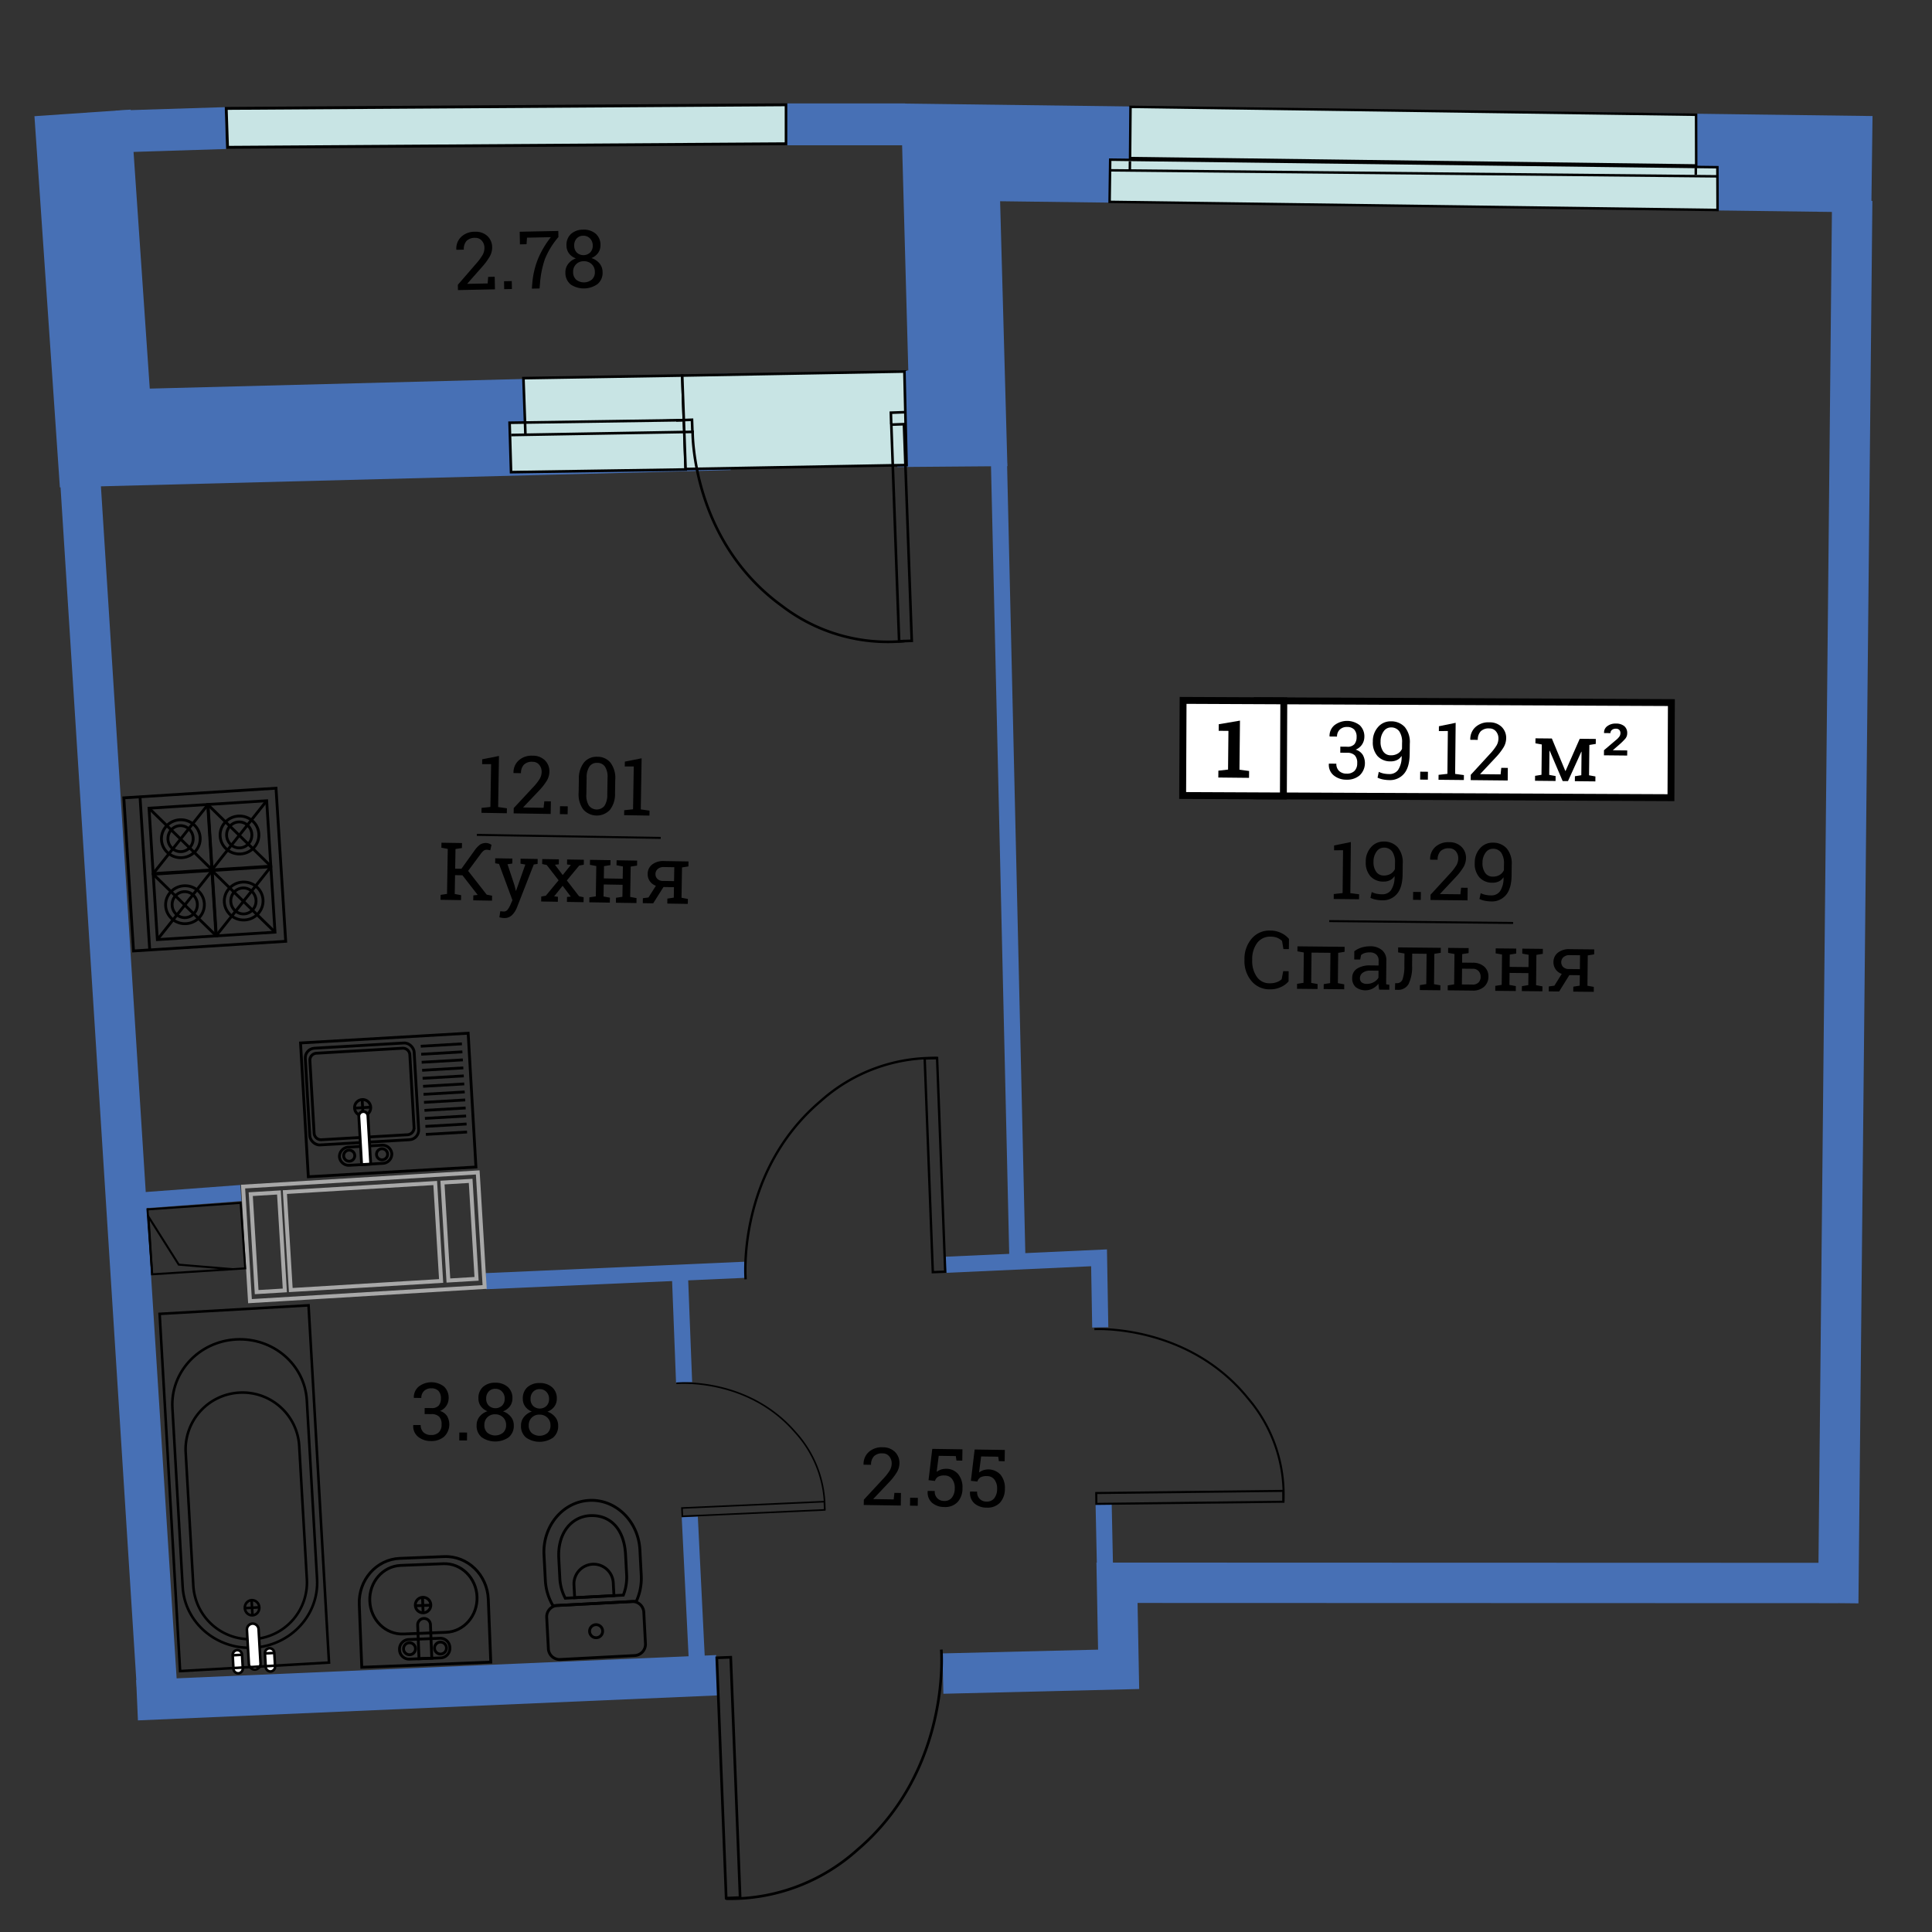 <svg id="Слой_1" data-name="Слой 1" xmlns="http://www.w3.org/2000/svg" viewBox="0 0 600 600"><rect x="0" y="0" width="600" height="600" fill="#333333" stroke="none"/><defs><style>.cls-1,.cls-10,.cls-11,.cls-12,.cls-14,.cls-16,.cls-18,.cls-2,.cls-20,.cls-21,.cls-22,.cls-3,.cls-7,.cls-8,.cls-9{fill:none;}.cls-1,.cls-2,.cls-22,.cls-3{stroke:#4770b5;}.cls-1,.cls-10,.cls-11,.cls-12,.cls-13,.cls-14,.cls-15,.cls-16,.cls-18,.cls-19,.cls-2,.cls-20,.cls-21,.cls-22,.cls-3,.cls-4,.cls-5,.cls-6,.cls-7,.cls-8,.cls-9{stroke-miterlimit:10;}.cls-1{stroke-width:29.945px;}.cls-2{stroke-width:12.534px;}.cls-3{stroke-width:5.005px;}.cls-4,.cls-5,.cls-6{fill:#c8e4e4;}.cls-10,.cls-11,.cls-12,.cls-13,.cls-14,.cls-15,.cls-18,.cls-19,.cls-20,.cls-21,.cls-4,.cls-5,.cls-6,.cls-7,.cls-8,.cls-9{stroke:#000;}.cls-4{stroke-width:0.898px;}.cls-5{stroke-width:0.77px;}.cls-6,.cls-7{stroke-width:0.813px;}.cls-8{stroke-width:0.738px;}.cls-9{stroke-width:0.492px;}.cls-10{stroke-width:0.645px;}.cls-11{stroke-width:0.83px;}.cls-12,.cls-13{stroke-width:0.8px;}.cls-13,.cls-15,.cls-17,.cls-19{fill:#fff;}.cls-14,.cls-15{stroke-width:0.878px;}.cls-16{stroke:#a8a8a8;stroke-width:1.221px;}.cls-18,.cls-19{stroke-width:2.139px;}.cls-20{stroke-width:0.629px;}.cls-21{stroke-width:0.627px;}.cls-22{stroke-width:13px;}</style></defs><title>aviator_k8_s1_e2-4_39_12_L</title><polyline class="cls-1" points="25.637 35.062 32.551 136.022 226.541 131.017"/><polyline class="cls-1" points="278.539 130.069 297.468 129.917 295.198 47.325 581.339 51.007"/><line class="cls-2" x1="42.563" y1="528.021" x2="222.66" y2="520.256"/><polyline class="cls-2" points="292.826 519.746 347.4 518.424 346.894 491.544 570.95 491.615 570.888 497.875 575.218 62.321"/><line class="cls-2" x1="24.906" y1="148.58" x2="48.827" y2="525.222"/><line class="cls-3" x1="44.598" y1="372.754" x2="74.803" y2="370.502"/><line class="cls-3" x1="150.891" y1="397.882" x2="231.241" y2="394.344"/><line class="cls-3" x1="211.182" y1="396.57" x2="212.453" y2="429.309"/><line class="cls-3" x1="214.215" y1="471.09" x2="216.617" y2="519.718"/><polyline class="cls-3" points="293.727 392.788 341.319 390.627 341.694 412.231"/><line class="cls-3" x1="342.747" y1="467.233" x2="343.13" y2="485.332"/><line class="cls-3" x1="310.246" y1="143.87" x2="316.024" y2="393.725"/><polygon class="cls-4" points="70.25 33.667 70.658 45.75 244.146 44.646 244.146 32.542 70.25 33.667"/><polygon class="cls-5" points="351.087 33.188 350.951 49.102 526.769 51.385 526.733 35.639 351.087 33.188"/><polygon class="cls-5" points="344.782 49.583 344.6 62.691 533.399 65.212 533.351 51.93 350.975 49.66 344.782 49.583"/><line class="cls-5" x1="350.917" y1="50.069" x2="350.876" y2="53.222"/><line class="cls-5" x1="344.736" y1="52.896" x2="533.361" y2="54.765"/><line class="cls-5" x1="526.652" y1="52.128" x2="526.639" y2="54.3"/><polygon class="cls-6" points="211.87 116.627 162.553 117.44 163.087 132.267 212.37 130.487 211.87 116.627"/><polygon class="cls-6" points="212.399 130.486 158.259 131.287 158.713 146.633 212.952 145.804 212.399 130.486"/><polygon class="cls-6" points="280.872 115.379 211.87 116.627 212.917 145.656 281.541 144.428 280.872 115.379"/><path class="cls-7" d="M280.9,199.085a54.011,54.011,0,0,1-37.925-10.814c-28.283-20.422-27.869-54.149-27.869-54.149l-56.375.974"/><rect class="cls-7" x="278.015" y="131.78" width="3.929" height="67.322" transform="translate(-5.782 10.201) rotate(-2.066)"/><line class="cls-7" x1="163.061" y1="131.486" x2="163.178" y2="135.198"/><polyline class="cls-7" points="209.989 130.542 214.903 130.364 215.037 134.07"/><polyline class="cls-7" points="280.973 128.012 276.669 128.167 276.768 131.599"/><path class="cls-8" d="M291.05,328.573a52.475,52.475,0,0,0-36.216,13.4c-26.125,22.173-23.273,55.326-23.273,55.326"/><rect class="cls-8" x="288.429" y="328.624" width="3.855" height="66.411" transform="translate(-13.565 11.317) rotate(-2.182)"/><path class="cls-9" d="M256.13,468.936a34.978,34.978,0,0,0-9.093-24.08c-14.9-17.314-36.981-15.266-36.981-15.266"/><rect class="cls-9" x="211.827" y="467.337" width="44.267" height="2.569" transform="translate(-20.739 10.941) rotate(-2.565)"/><path class="cls-10" d="M398.584,466.4a45.908,45.908,0,0,0-10.876-31.984c-18.784-23.363-47.843-21.64-47.843-21.64"/><rect class="cls-10" x="340.467" y="463.337" width="58.099" height="3.372" transform="translate(-5.319 4.277) rotate(-0.658)"/><path class="cls-11" d="M225.465,589.656a59.032,59.032,0,0,0,40.729-15.106c29.369-24.967,26.131-62.259,26.131-62.259"/><rect class="cls-11" x="224.047" y="514.89" width="4.336" height="74.708" transform="matrix(0.999, -0.039, 0.039, 0.999, -21.297, 9.211)"/><path class="cls-12" d="M78.749,511.7c-11.526.66-21.385-7.794-22.02-18.884l-3.184-55.567c-.636-11.091,8.193-20.616,19.719-21.277h0c11.526-.66,21.385,7.794,22.02,18.885l3.184,55.567c.635,11.09-8.193,20.616-19.719,21.276Z"/><path class="cls-12" d="M78.676,509.046a17.627,17.627,0,0,1-18.635-16.558l-2.373-41.414A17.627,17.627,0,0,1,74.29,432.5h0a17.627,17.627,0,0,1,18.635,16.557L95.3,490.468a17.627,17.627,0,0,1-16.621,18.578Z"/><path class="cls-13" d="M79.207,518.491a1.854,1.854,0,0,1-1.917-1.787l-.6-10.478a1.854,1.854,0,0,1,1.7-1.995h0a1.854,1.854,0,0,1,1.917,1.787l.6,10.478a1.854,1.854,0,0,1-1.7,1.995Z"/><path class="cls-13" d="M84.059,519.084a1.489,1.489,0,0,1-1.54-1.436l-.238-4.154a1.489,1.489,0,0,1,1.365-1.6h0a1.489,1.489,0,0,1,1.54,1.436l.238,4.154a1.489,1.489,0,0,1-1.366,1.6Z"/><line class="cls-12" x1="85.187" y1="513.328" x2="82.282" y2="513.494"/><path class="cls-13" d="M74.04,519.658a1.489,1.489,0,0,1-1.54-1.436l-.238-4.154a1.489,1.489,0,0,1,1.365-1.6h0a1.489,1.489,0,0,1,1.54,1.436l.238,4.154a1.489,1.489,0,0,1-1.366,1.6Z"/><line class="cls-12" x1="75.167" y1="513.902" x2="72.262" y2="514.068"/><ellipse class="cls-12" cx="78.276" cy="499.297" rx="2.257" ry="2.36" transform="translate(-28.435 5.296) rotate(-3.28)"/><line class="cls-12" x1="80.529" y1="499.168" x2="76.023" y2="499.426"/><line class="cls-12" x1="78.141" y1="496.941" x2="78.411" y2="501.653"/><rect class="cls-12" x="52.711" y="406.621" width="46.321" height="111.12" transform="translate(-26.316 5.097) rotate(-3.28)"/><rect class="cls-14" x="94.497" y="322.353" width="52.142" height="41.625" transform="translate(-19.704 7.572) rotate(-3.326)"/><line class="cls-14" x1="143.454" y1="324.175" x2="130.662" y2="324.919"/><line class="cls-14" x1="143.599" y1="326.665" x2="130.806" y2="327.408"/><line class="cls-14" x1="143.744" y1="329.154" x2="130.951" y2="329.898"/><line class="cls-14" x1="143.888" y1="331.643" x2="131.096" y2="332.387"/><line class="cls-14" x1="144.033" y1="334.133" x2="131.24" y2="334.876"/><line class="cls-14" x1="144.178" y1="336.622" x2="131.385" y2="337.366"/><line class="cls-14" x1="144.322" y1="339.112" x2="131.53" y2="339.855"/><line class="cls-14" x1="144.467" y1="341.601" x2="131.674" y2="342.344"/><line class="cls-14" x1="144.612" y1="344.091" x2="131.819" y2="344.834"/><line class="cls-14" x1="144.756" y1="346.58" x2="131.964" y2="347.323"/><line class="cls-14" x1="144.901" y1="349.069" x2="132.108" y2="349.812"/><line class="cls-14" x1="145.046" y1="351.559" x2="132.253" y2="352.302"/><rect class="cls-14" x="95.477" y="324.698" width="33.87" height="30.092" rx="3.006" ry="3.006" transform="translate(-19.519 7.093) rotate(-3.326)"/><path class="cls-14" d="M99.884,353.951a2.159,2.159,0,0,1-2.326-1.973L96.24,329.314a2.158,2.158,0,0,1,2.082-2.229l26.622-1.547a2.158,2.158,0,0,1,2.326,1.973l1.317,22.665a2.158,2.158,0,0,1-2.082,2.229Z"/><circle class="cls-14" cx="112.616" cy="343.989" r="2.519" transform="translate(-19.765 7.112) rotate(-3.326)"/><line class="cls-14" x1="115.131" y1="343.843" x2="110.101" y2="344.135"/><line class="cls-14" x1="112.47" y1="341.475" x2="112.762" y2="346.504"/><path class="cls-14" d="M108.6,361.892a2.93,2.93,0,0,1-3.183-2.644h0a2.93,2.93,0,0,1,2.855-3l10.23-.594a2.93,2.93,0,0,1,3.183,2.645h0a2.929,2.929,0,0,1-2.855,2.995Z"/><circle class="cls-14" cx="118.648" cy="358.479" r="1.726" transform="translate(-20.595 7.486) rotate(-3.326)"/><circle class="cls-14" cx="108.446" cy="358.912" r="1.726" transform="translate(-20.638 6.895) rotate(-3.326)"/><path class="cls-15" d="M115.123,361.513l-.867-14.929a1.41,1.41,0,1,0-2.814.164l.867,14.929Z"/><rect class="cls-14" x="39.913" y="246.232" width="47.357" height="47.643" transform="translate(-16.929 4.555) rotate(-3.621)"/><line class="cls-14" x1="46.495" y1="295.004" x2="43.486" y2="247.457"/><rect class="cls-14" x="66.426" y="269.743" width="18.353" height="20.351" transform="translate(-17.528 5.334) rotate(-3.621)"/><ellipse class="cls-14" cx="75.674" cy="279.819" rx="6.021" ry="5.896" transform="translate(-17.522 5.338) rotate(-3.621)"/><ellipse class="cls-14" cx="75.595" cy="279.795" rx="3.923" ry="4.036" transform="translate(-17.52 5.333) rotate(-3.621)"/><line class="cls-14" x1="85.404" y1="289.494" x2="65.802" y2="270.342"/><line class="cls-14" x1="67.087" y1="290.653" x2="84.118" y2="269.183"/><rect class="cls-14" x="48.205" y="270.896" width="18.353" height="20.351" transform="translate(-17.637 4.185) rotate(-3.621)"/><ellipse class="cls-14" cx="57.452" cy="280.972" rx="6.021" ry="5.896" transform="translate(-17.631 4.189) rotate(-3.621)"/><ellipse class="cls-14" cx="57.374" cy="280.948" rx="3.923" ry="4.036" transform="translate(-17.629 4.184) rotate(-3.621)"/><line class="cls-14" x1="67.182" y1="290.647" x2="47.58" y2="271.496"/><line class="cls-14" x1="48.866" y1="291.806" x2="65.897" y2="270.336"/><rect class="cls-14" x="65.129" y="249.243" width="18.353" height="20.351" transform="translate(-16.236 5.211) rotate(-3.621)"/><ellipse class="cls-14" cx="74.376" cy="259.319" rx="6.021" ry="5.896" transform="translate(-16.229 5.215) rotate(-3.621)"/><ellipse class="cls-14" cx="74.298" cy="259.295" rx="3.923" ry="4.036" transform="translate(-16.228 5.21) rotate(-3.621)"/><line class="cls-14" x1="84.106" y1="268.994" x2="64.505" y2="249.843"/><line class="cls-14" x1="65.79" y1="270.153" x2="82.821" y2="248.684"/><rect class="cls-14" x="46.907" y="250.396" width="18.353" height="20.351" transform="translate(-16.345 4.062) rotate(-3.621)"/><ellipse class="cls-14" cx="56.155" cy="260.472" rx="6.021" ry="5.896" transform="translate(-16.339 4.067) rotate(-3.621)"/><ellipse class="cls-14" cx="56.076" cy="260.448" rx="3.923" ry="4.036" transform="translate(-16.337 4.062) rotate(-3.621)"/><line class="cls-14" x1="65.885" y1="270.147" x2="46.283" y2="250.996"/><line class="cls-14" x1="47.568" y1="271.307" x2="64.599" y2="249.837"/><path class="cls-14" d="M197.614,497.3a17.125,17.125,0,0,0,1.532-8.075l-.418-7.91c-.471-8.913-7.52-15.787-15.744-15.352s-14.51,8.012-14.039,16.926l.418,7.91a17.126,17.126,0,0,0,2.374,7.868Z"/><path class="cls-14" d="M193.575,495.386a14.873,14.873,0,0,0,1.029-6.338l-.328-6.216c-.457-8.641-5.314-12.439-11.043-12.137s-10.117,5.381-9.7,13.233l.328,6.216a14.864,14.864,0,0,0,1.691,6.194Z"/><path class="cls-14" d="M190.665,495.539l-.219-4.148a6.111,6.111,0,0,0-12.2.645l.219,4.148Z"/><path class="cls-14" d="M173.938,515.368a3.519,3.519,0,0,1-3.642-3.389l-.509-9.63a3.519,3.519,0,0,1,3.265-3.754l23.247-1.228a3.519,3.519,0,0,1,3.642,3.389l.509,9.63a3.519,3.519,0,0,1-3.265,3.754Z"/><circle class="cls-14" cx="185.13" cy="506.581" r="2.037" transform="translate(-26.47 10.473) rotate(-3.024)"/><path class="cls-14" d="M125.3,507.455c-5.542.221-10.225-4.369-10.459-10.251h0c-.234-5.882,4.068-10.829,9.61-11.05l13.234-.527c5.542-.221,10.225,4.369,10.459,10.251h0c.234,5.882-4.068,10.829-9.61,11.05Z"/><circle class="cls-14" cx="131.316" cy="498.595" r="2.411" transform="matrix(0.999, -0.04, 0.04, 0.999, -19.745, 5.623)"/><line class="cls-14" x1="133.725" y1="498.499" x2="128.907" y2="498.691"/><line class="cls-14" x1="131.22" y1="496.186" x2="131.412" y2="501.004"/><path class="cls-14" d="M127.1,515.257a2.977,2.977,0,0,1-3.023-2.927h0a2.977,2.977,0,0,1,2.781-3.159l9.833-.392a2.977,2.977,0,0,1,3.024,2.928h0a2.977,2.977,0,0,1-2.781,3.159Z"/><circle class="cls-14" cx="136.796" cy="511.823" r="1.861" transform="translate(-20.267 5.852) rotate(-2.282)"/><circle class="cls-14" cx="127.173" cy="512.035" r="1.861" transform="translate(-20.283 5.469) rotate(-2.282)"/><path class="cls-14" d="M134.1,514.978l-.416-10.439a1.988,1.988,0,0,0-3.973.158l.416,10.439Z"/><path class="cls-14" d="M151.643,496.67c-.3-7.609-6.435-13.543-13.7-13.254l-13.77.549c-7.262.289-12.9,6.692-12.6,14.3l.778,19.526,40.065-1.6Z"/><rect class="cls-16" x="76.494" y="366.274" width="73.013" height="35.643" transform="translate(-22.956 7.513) rotate(-3.457)"/><rect class="cls-16" x="138.327" y="366.967" width="8.766" height="30.476" transform="translate(-22.788 9.301) rotate(-3.457)"/><rect class="cls-16" x="78.78" y="370.565" width="8.766" height="30.476" transform="translate(-23.113 5.717) rotate(-3.457)"/><rect class="cls-16" x="89.346" y="368.778" width="46.775" height="30.476" transform="translate(-22.952 7.497) rotate(-3.457)"/><rect class="cls-17" x="439.921" y="168.361" width="29.532" height="128.62" transform="translate(219.971 686.306) rotate(-89.742)"/><rect class="cls-18" x="439.921" y="168.361" width="29.532" height="128.62" transform="translate(219.972 686.306) rotate(-89.742)"/><rect class="cls-19" x="367.352" y="217.581" width="31.281" height="29.54" transform="translate(1.05 -1.721) rotate(0.258)"/><path d="M378.382,239.336l3-.337.123-12.014-3.033-.031.021-2.034,6.592-1.127-.157,15.243,2.993.4-.022,2.13-9.541-.1Z"/><path d="M416.253,231.877l2.095.022a2.8,2.8,0,0,0,2.27-.775,3.4,3.4,0,0,0,.687-2.22,3.234,3.234,0,0,0-.732-2.322,2.946,2.946,0,0,0-2.223-.812,3.09,3.09,0,0,0-2.256.8,2.912,2.912,0,0,0-.87,2.18l-2.3-.024-.024-.071a4.3,4.3,0,0,1,1.491-3.406,6.406,6.406,0,0,1,7.892-.015,4.758,4.758,0,0,1,1.424,3.75,4.264,4.264,0,0,1-2.7,3.824,3.909,3.909,0,0,1,2.243,1.669,5.257,5.257,0,0,1-.99,6.315,5.967,5.967,0,0,1-4.079,1.345,6.1,6.1,0,0,1-4.007-1.349,4.205,4.205,0,0,1-1.486-3.571l.036-.071,2.291.024a2.966,2.966,0,0,0,.836,2.24,3.259,3.259,0,0,0,2.35.851,3.321,3.321,0,0,0,2.4-.8,3.248,3.248,0,0,0,.89-2.443,3.336,3.336,0,0,0-.744-2.431,3.273,3.273,0,0,0-2.417-.806l-2.095-.022Z"/><path d="M431.448,240.393a3.251,3.251,0,0,0,2.75-1.292,7.268,7.268,0,0,0,1.086-4.25l-.047-.063a3.234,3.234,0,0,1-1.379,1.243,4.353,4.353,0,0,1-1.978.418A5.33,5.33,0,0,1,427.8,234.8a6.329,6.329,0,0,1-1.453-4.519A6.53,6.53,0,0,1,428,225.752a5.06,5.06,0,0,1,3.912-1.735,5.674,5.674,0,0,1,4.364,1.783,7.336,7.336,0,0,1,1.549,5.155l-.033,3.2q-.043,4.154-1.776,6.148a5.69,5.69,0,0,1-4.584,1.962,10.624,10.624,0,0,1-1.893-.195,6.932,6.932,0,0,1-1.73-.561l.384-1.809a6.6,6.6,0,0,0,1.511.521A9.213,9.213,0,0,0,431.448,240.393Zm.451-5.832a4,4,0,0,0,2.218-.55,3.332,3.332,0,0,0,1.289-1.449l.019-1.88a5.873,5.873,0,0,0-.86-3.556,3.07,3.07,0,0,0-2.6-1.217,2.724,2.724,0,0,0-2.26,1.218,5.218,5.218,0,0,0-.954,3.182,5.036,5.036,0,0,0,.823,3.075A2.75,2.75,0,0,0,431.9,234.561Z"/><path d="M443.435,242.137l-2.4-.025.025-2.46,2.4.025Z"/><path d="M446.763,240.634l2.744-.31.137-13.3-2.791.021.015-1.5,5.2-1.066-.163,15.866,2.724.366-.016,1.537-7.87-.081Z"/><path d="M456.74,242.273l.017-1.646,5.877-6.4a16.515,16.515,0,0,0,2.146-2.744,4.372,4.372,0,0,0,.573-2.091,3.317,3.317,0,0,0-.754-2.243,2.584,2.584,0,0,0-2.05-.928,3.511,3.511,0,0,0-2.717.908,3.782,3.782,0,0,0-.892,2.648l-2.3-.024-.024-.071a4.994,4.994,0,0,1,1.556-3.836,5.961,5.961,0,0,1,4.4-1.517,5.217,5.217,0,0,1,3.8,1.434,4.772,4.772,0,0,1,1.384,3.57,5.651,5.651,0,0,1-.89,2.89,18.868,18.868,0,0,1-2.451,3.108l-4.718,5.032.024.063,6.3.065.217-2.032,2.034.021-.04,3.91Z"/><path d="M486.126,239.429h.075l4.4-9.994,3.012.031,1.984.02-.016,1.546-1.988.322-.1,9.42,1.981.359-.016,1.537-6.37-.065.016-1.537,1.988-.318.075-7.277-.071-.026-4.142,9.136-1.654-.017-4.023-9.412-.075.024-.077,7.469,1.985.359-.016,1.537-6.375-.065.016-1.537,1.988-.318.1-9.42-1.981-.363.016-1.546,1.984.02,3.1.032Z"/><path d="M505.335,234.642l-7.214-.074.016-1.583,3.713-3.154a5.257,5.257,0,0,0,1.115-1.167,1.933,1.933,0,0,0,.273-.979,1.422,1.422,0,0,0-.332-.989,1.35,1.35,0,0,0-1.045-.387,1.861,1.861,0,0,0-1.266.376,1.265,1.265,0,0,0-.453.994l-1.963-.02-.024-.071a2.379,2.379,0,0,1,.974-2.05,4.144,4.144,0,0,1,2.749-.824,3.887,3.887,0,0,1,2.565.8,2.724,2.724,0,0,1,.9,2.2,2.571,2.571,0,0,1-.56,1.653,18.4,18.4,0,0,1-1.975,1.943l-1.88,1.627.024.071,4.4.045Z"/><path d="M414.214,277.657l2.746-.31.137-13.3-2.791.021.015-1.5,5.2-1.066-.163,15.866,2.726.366-.016,1.537-7.872-.081Z"/><path d="M429.251,277.728a3.251,3.251,0,0,0,2.75-1.292,7.268,7.268,0,0,0,1.086-4.25l-.047-.063a3.234,3.234,0,0,1-1.379,1.243,4.353,4.353,0,0,1-1.978.418,5.33,5.33,0,0,1-4.077-1.646,6.329,6.329,0,0,1-1.453-4.519,6.53,6.53,0,0,1,1.649-4.533,5.06,5.06,0,0,1,3.912-1.735,5.674,5.674,0,0,1,4.364,1.783,7.336,7.336,0,0,1,1.549,5.155l-.033,3.2q-.043,4.154-1.776,6.148a5.69,5.69,0,0,1-4.584,1.962,10.624,10.624,0,0,1-1.893-.195,6.932,6.932,0,0,1-1.73-.561l.384-1.809a6.6,6.6,0,0,0,1.511.521A9.213,9.213,0,0,0,429.251,277.728Zm.451-5.832a4,4,0,0,0,2.218-.55,3.332,3.332,0,0,0,1.289-1.449l.019-1.88a5.873,5.873,0,0,0-.86-3.556,3.07,3.07,0,0,0-2.6-1.217,2.724,2.724,0,0,0-2.26,1.218,5.218,5.218,0,0,0-.954,3.182,5.036,5.036,0,0,0,.823,3.075A2.75,2.75,0,0,0,429.7,271.9Z"/><path d="M441.238,279.472l-2.4-.025.025-2.46,2.4.025Z"/><path d="M444.261,279.5l.017-1.646,5.879-6.4a16.593,16.593,0,0,0,2.144-2.744,4.372,4.372,0,0,0,.573-2.091,3.317,3.317,0,0,0-.754-2.243,2.585,2.585,0,0,0-2.052-.928,3.509,3.509,0,0,0-2.714.908,3.782,3.782,0,0,0-.892,2.648l-2.3-.024-.024-.071a5,5,0,0,1,1.558-3.836,5.959,5.959,0,0,1,4.4-1.517A5.219,5.219,0,0,1,453.893,263a4.772,4.772,0,0,1,1.384,3.57,5.651,5.651,0,0,1-.89,2.89,18.868,18.868,0,0,1-2.451,3.108l-4.718,5.032.024.063,6.3.065.217-2.032,2.034.021-.04,3.91Z"/><path d="M463.1,278.076a3.256,3.256,0,0,0,2.75-1.292,7.285,7.285,0,0,0,1.084-4.25l-.049-.063a3.224,3.224,0,0,1-1.375,1.243,4.362,4.362,0,0,1-1.98.418,5.33,5.33,0,0,1-4.077-1.646A6.339,6.339,0,0,1,458,267.967a6.522,6.522,0,0,1,1.651-4.533,5.051,5.051,0,0,1,3.912-1.735,5.662,5.662,0,0,1,4.36,1.783,7.326,7.326,0,0,1,1.551,5.155l-.033,3.2q-.043,4.154-1.776,6.148a5.686,5.686,0,0,1-4.582,1.962,10.647,10.647,0,0,1-1.895-.195,6.949,6.949,0,0,1-1.732-.561l.386-1.809a6.6,6.6,0,0,0,1.511.521A9.236,9.236,0,0,0,463.1,278.076Zm.448-5.832a4,4,0,0,0,2.216-.55,3.319,3.319,0,0,0,1.289-1.449l.019-1.88a5.874,5.874,0,0,0-.858-3.556,3.073,3.073,0,0,0-2.6-1.217,2.724,2.724,0,0,0-2.26,1.218,5.217,5.217,0,0,0-.952,3.182,5.035,5.035,0,0,0,.821,3.075A2.752,2.752,0,0,0,463.553,272.244Z"/><path d="M400.273,294.758l-1.694-.017-.425-2.515a4.562,4.562,0,0,0-1.427-.955,5.174,5.174,0,0,0-2.033-.384,4.986,4.986,0,0,0-4.273,1.957,8.321,8.321,0,0,0-1.537,5.073l0,.28a8.493,8.493,0,0,0,1.4,5.116,4.7,4.7,0,0,0,4.019,2.059,6.118,6.118,0,0,0,2.2-.353,4.269,4.269,0,0,0,1.532-.912l.477-2.506,1.694.017-.032,3.158a6.649,6.649,0,0,1-2.322,1.735,7.777,7.777,0,0,1-3.565.736,7.18,7.18,0,0,1-5.653-2.615,9.481,9.481,0,0,1-2.152-6.46l0-.255a9.569,9.569,0,0,1,2.249-6.427,7.149,7.149,0,0,1,5.741-2.5,7.675,7.675,0,0,1,3.549.826,6.856,6.856,0,0,1,2.286,1.782Z"/><path d="M402.819,305.542l1.99-.318.1-9.42-1.983-.363.016-1.546,14.648.15-.016,1.546-1.99.322-.1,9.42,1.983.359-.016,1.537-6.375-.065.016-1.537,1.99-.318.1-9.407-5.873-.06-.1,9.407,1.983.359-.016,1.537-6.373-.065Z"/><path d="M428.321,307.341c-.069-.36-.123-.678-.159-.963s-.065-.573-.077-.857a5.857,5.857,0,0,1-1.753,1.465,4.987,4.987,0,0,1-5.351-.469,3.7,3.7,0,0,1-1.042-2.847,3.277,3.277,0,0,1,1.546-2.875,7.368,7.368,0,0,1,4.171-.977l2.475.025.016-1.537a2.384,2.384,0,0,0-.712-1.841,2.884,2.884,0,0,0-2.03-.693,4.988,4.988,0,0,0-1.592.213,2.94,2.94,0,0,0-1.122.624l-.269,1.384-1.853-.019.026-2.557a7.109,7.109,0,0,1,2.192-1.131,8.635,8.635,0,0,1,2.782-.406,5.52,5.52,0,0,1,3.62,1.186,4,4,0,0,1,1.355,3.289l-.065,6.35q0,.257,0,.5c0,.163.011.322.026.485l.972.144-.016,1.537Zm-3.844-1.794a4.282,4.282,0,0,0,2.186-.55,3.555,3.555,0,0,0,1.428-1.364l.022-2.168-2.559-.026a3.656,3.656,0,0,0-2.342.657,2.052,2.052,0,0,0-.875,1.65,1.648,1.648,0,0,0,.523,1.33A2.472,2.472,0,0,0,424.477,305.547Z"/><path d="M438.575,296.162l-.038,3.726a12.113,12.113,0,0,1-1.089,5.717A3.708,3.708,0,0,1,433.9,307.4l-.681-.007.057-2.047.5-.007a1.812,1.812,0,0,0,1.811-1.235,12.558,12.558,0,0,0,.549-4.239l.038-3.739-1.983-.363.016-1.546,11.262.116,1.98.02-.016,1.546-1.984.322-.1,9.42,1.977.359-.016,1.537-6.366-.065.016-1.537,1.984-.318.1-9.407Z"/><path d="M454.118,294.421l-.047,4.532,3.267.034a5.224,5.224,0,0,1,3.63,1.224,3.989,3.989,0,0,1,1.272,3.1,4.117,4.117,0,0,1-1.34,3.128,5.1,5.1,0,0,1-3.651,1.195l-7.653-.079.016-1.537,1.988-.318.1-9.42-1.981-.363.016-1.546,1.984.02Zm1.988.02-.016,1.546-1.992.322.019-1.888Zm-2.054,6.388-.05,4.9,3.267.034a2.442,2.442,0,0,0,1.924-.67,2.484,2.484,0,0,0,.636-1.719,2.643,2.643,0,0,0-.6-1.748,2.348,2.348,0,0,0-1.906-.763Z"/><path d="M464.487,296.073l.016-1.546,6.375.065-.016,1.546-1.992.322-.039,3.814,5.861.06.039-3.814-1.981-.363.016-1.546,1.984.02,2.415.025,1.984.02-.016,1.546-1.988.322-.1,9.42,1.981.359-.016,1.537-6.383-.066.016-1.537,1.988-.318.038-3.73-5.861-.06-.038,3.73,1.985.359-.016,1.537-6.375-.065.016-1.537,1.988-.318.1-9.42Z"/><path d="M488.607,306.423l1.988-.318.033-3.242-3.254-.033-3.169,5.085-3.229-.033.016-1.537,1.732-.237,2.294-3.657a3.755,3.755,0,0,1-2.573-3.707,3.6,3.6,0,0,1,1.383-2.889,5.609,5.609,0,0,1,3.717-1.09l5.568.057,1.984.02-.016,1.546-1.988.322-.1,9.42,1.981.359-.016,1.537-6.37-.065Zm-3.749-7.63a2.078,2.078,0,0,0,.586,1.506,2.4,2.4,0,0,0,1.794.641l3.409.035.044-4.315-3.166-.033a2.729,2.729,0,0,0-1.983.631A2.077,2.077,0,0,0,484.859,298.793Z"/><line class="cls-20" x1="412.797" y1="286.051" x2="469.921" y2="286.638"/><path d="M149.551,250.9l2.748-.293.218-13.3-2.791,0,.025-1.5,5.208-1.034-.26,15.864,2.724.383-.025,1.537-7.872-.129Z"/><path d="M159.517,252.6l.027-1.646,5.918-6.362a16.325,16.325,0,0,0,2.159-2.731,4.354,4.354,0,0,0,.59-2.088,3.31,3.31,0,0,0-.744-2.248,2.578,2.578,0,0,0-2.044-.94,3.509,3.509,0,0,0-2.72.891,3.782,3.782,0,0,0-.908,2.642l-2.3-.038-.024-.071a5,5,0,0,1,1.582-3.826,5.959,5.959,0,0,1,4.405-1.49,5.225,5.225,0,0,1,3.8,1.458,4.78,4.78,0,0,1,1.362,3.578,5.648,5.648,0,0,1-.906,2.885,19.005,19.005,0,0,1-2.472,3.093l-4.749,5,.024.063,6.3.1.228-2.031,2.036.033-.064,3.91Z"/><path d="M176.282,252.872l-2.4-.039.04-2.46,2.4.039Z"/><path d="M191,246.349a7.905,7.905,0,0,1-1.6,5.184,5.614,5.614,0,0,1-8.258-.14,7.893,7.893,0,0,1-1.437-5.23l.069-4.2a7.951,7.951,0,0,1,1.6-5.184,5.07,5.07,0,0,1,4.148-1.758,5.123,5.123,0,0,1,4.114,1.893,7.882,7.882,0,0,1,1.435,5.234Zm-2.32-4.755a5.923,5.923,0,0,0-.779-3.481,2.8,2.8,0,0,0-2.412-1.2,2.759,2.759,0,0,0-2.419,1.122,5.974,5.974,0,0,0-.886,3.453l-.085,5.2a5.966,5.966,0,0,0,.785,3.493,3.08,3.08,0,0,0,4.835.083,6.112,6.112,0,0,0,.876-3.47Z"/><path d="M193.854,251.622l2.746-.293.218-13.3-2.791,0,.025-1.5,5.21-1.034L199,251.368l2.722.383-.025,1.537-7.869-.129Z"/><path d="M136.837,277.916l1.992-.306.229-13.976-1.981-.375.025-1.545,6.374.1-.025,1.545-1.992.31-.1,6.1,1.936.032,4.1-5.707a7.807,7.807,0,0,1,1.747-1.831,3.262,3.262,0,0,1,2.669-.311,4.642,4.642,0,0,1,.829.423l-.383,1.686c-.219-.041-.41-.082-.577-.11a2.83,2.83,0,0,0-.492-.054,1.56,1.56,0,0,0-.974.289,5.169,5.169,0,0,0-.936,1.021l-3.9,5.251,5.776,7.386,1.666.328-.025,1.537-5.825-.1.025-1.537,1.356-.145-4.74-6.1-2.289-.038-.1,5.848,1.981.371-.025,1.537-6.374-.1Z"/><path d="M166.953,268.307l-1.185.164-5.242,13.393a6.761,6.761,0,0,1-1.475,2.29,3.313,3.313,0,0,1-2.539.949,5.69,5.69,0,0,1-.73-.079c-.3-.051-.531-.1-.693-.141l.275-1.884a3.12,3.12,0,0,1,.432.032c.338.031.551.047.641.048a1.463,1.463,0,0,0,1.254-.644,7.392,7.392,0,0,0,.852-1.519l.6-1.352-4.167-11.257-1.2-.216.025-1.545,5.326.087-.025,1.545-1.491.222,2.172,6.541.411,1.691h.073l2.876-8.142-1.5-.271.025-1.545,5.313.087Z"/><path d="M168.091,278.429l1.416-.257,3.968-4.786-3.689-4.753-1.409-.3.025-1.545,5.167.085-.025,1.545-1.2.127,2.41,3.211,2.525-3.142-1.18-.153.025-1.545,5.2.085-.025,1.545-1.419.257-3.84,4.629,3.795,4.913,1.422.3-.025,1.537-5.167-.085.025-1.537,1.172-.114-2.529-3.355-2.638,3.27,1.18.153-.025,1.537-5.19-.085Z"/><path d="M183.206,268.574l.025-1.545,6.372.1-.025,1.545-1.992.31-.063,3.814,5.862.1.063-3.814-1.983-.375.025-1.545,1.988.033,2.414.04,1.98.032-.025,1.545-1.986.31-.154,9.419,1.974.371-.025,1.537-6.382-.1.025-1.537,1.994-.306.061-3.73-5.862-.1-.061,3.73,1.981.371-.025,1.537-6.372-.1.025-1.537,1.992-.306.154-9.419Z"/><path d="M207.261,279.071l1.99-.306.053-3.241-3.254-.053-3.2,5.066-3.229-.053.025-1.537,1.733-.226,2.316-3.643a3.755,3.755,0,0,1-2.55-3.723,3.6,3.6,0,0,1,1.4-2.881,5.609,5.609,0,0,1,3.724-1.067l5.568.091,1.984.033-.025,1.545-1.99.31-.154,9.419,1.979.371-.025,1.537-6.37-.1Zm-3.7-7.652a2.078,2.078,0,0,0,.577,1.509,2.4,2.4,0,0,0,1.79.652l3.408.056.071-4.315-3.166-.052a2.729,2.729,0,0,0-1.986.619A2.077,2.077,0,0,0,203.559,271.419Z"/><line class="cls-20" x1="148.083" y1="259.282" x2="205.202" y2="260.219"/><path d="M142.219,90.088l-.032-1.646,5.685-6.572a16.325,16.325,0,0,0,2.059-2.807,4.354,4.354,0,0,0,.514-2.108,3.31,3.31,0,0,0-.825-2.219,2.578,2.578,0,0,0-2.077-.866,3.509,3.509,0,0,0-2.686.989,3.782,3.782,0,0,0-.812,2.673l-2.3.045-.026-.071a5,5,0,0,1,1.442-3.881,5.959,5.959,0,0,1,4.348-1.649,5.225,5.225,0,0,1,3.847,1.32,4.78,4.78,0,0,1,1.49,3.526,5.648,5.648,0,0,1-.8,2.916,19.005,19.005,0,0,1-2.359,3.18l-4.565,5.171.026.062,6.3-.124.154-2.038,2.036-.04.077,3.909Z"/><path d="M158.982,89.757l-2.4.047-.049-2.46,2.4-.047Z"/><path d="M173.424,73.615a25.035,25.035,0,0,0-4.21,6.865,30.433,30.433,0,0,0-1.486,7.191l-.156,1.917-2.4.047.156-1.917a26.066,26.066,0,0,1,1.838-7.532,28.95,28.95,0,0,1,3.905-6.524l-7.407.146-.142,2.038-2.049.04-.077-3.922,11.989-.237Z"/><path d="M186.478,76.1a3.928,3.928,0,0,1-.733,2.446,4.651,4.651,0,0,1-2.074,1.6,5.328,5.328,0,0,1,2.489,1.635,4.107,4.107,0,0,1,.971,2.626,4.558,4.558,0,0,1-1.53,3.791,7.382,7.382,0,0,1-8.351.165,4.587,4.587,0,0,1-1.657-3.728,4.15,4.15,0,0,1,.848-2.662,5.2,5.2,0,0,1,2.406-1.731,4.5,4.5,0,0,1-2.115-1.513,4.016,4.016,0,0,1-.8-2.416,4.569,4.569,0,0,1,1.372-3.641,5.553,5.553,0,0,1,3.782-1.349,5.663,5.663,0,0,1,3.847,1.2A4.517,4.517,0,0,1,186.478,76.1Zm-1.737,8.3a3.223,3.223,0,0,0-1.008-2.383,3.363,3.363,0,0,0-2.458-.887,3.193,3.193,0,0,0-3.284,3.4,3.085,3.085,0,0,0,.966,2.35,3.9,3.9,0,0,0,4.9-.1A3.068,3.068,0,0,0,184.741,84.4Zm-.659-8.2a3.043,3.043,0,0,0-.866-2.164,2.751,2.751,0,0,0-2.1-.824,2.7,2.7,0,0,0-2.047.872,3.1,3.1,0,0,0-.744,2.229,2.984,2.984,0,0,0,.834,2.152,3.047,3.047,0,0,0,4.156-.082A2.959,2.959,0,0,0,184.082,76.2Z"/><path d="M131.88,437.277l2.095.015a2.8,2.8,0,0,0,2.268-.782,3.4,3.4,0,0,0,.68-2.222,3.234,3.234,0,0,0-.739-2.32,2.946,2.946,0,0,0-2.225-.806,3.09,3.09,0,0,0-2.253.8,2.912,2.912,0,0,0-.864,2.183l-2.3-.017-.025-.071A4.3,4.3,0,0,1,130,430.65a6.406,6.406,0,0,1,7.892-.039,4.758,4.758,0,0,1,1.435,3.745,4.264,4.264,0,0,1-2.685,3.832,3.909,3.909,0,0,1,2.248,1.662,5.257,5.257,0,0,1-.971,6.318,5.967,5.967,0,0,1-4.075,1.358,6.1,6.1,0,0,1-4.011-1.337,4.205,4.205,0,0,1-1.5-3.566l.036-.071,2.291.017a2.966,2.966,0,0,0,.842,2.237,3.259,3.259,0,0,0,2.352.844,3.321,3.321,0,0,0,2.4-.81,3.248,3.248,0,0,0,.882-2.446,3.336,3.336,0,0,0-.751-2.428,3.273,3.273,0,0,0-2.419-.8l-2.095-.015Z"/><path d="M145.03,447.353l-2.4-.017.018-2.461,2.4.017Z"/><path d="M159.138,434.341a3.939,3.939,0,0,1-.8,2.426,4.668,4.668,0,0,1-2.119,1.539,5.311,5.311,0,0,1,2.442,1.7,4.086,4.086,0,0,1,.9,2.651,4.563,4.563,0,0,1-1.629,3.748,7.385,7.385,0,0,1-8.355-.06,4.587,4.587,0,0,1-1.556-3.771,4.15,4.15,0,0,1,.919-2.638,5.207,5.207,0,0,1,2.45-1.666,4.507,4.507,0,0,1-2.071-1.569,4.016,4.016,0,0,1-.739-2.437,4.569,4.569,0,0,1,1.469-3.6,5.553,5.553,0,0,1,3.817-1.247,5.663,5.663,0,0,1,3.813,1.3A4.517,4.517,0,0,1,159.138,434.341Zm-1.961,8.249a3.209,3.209,0,0,0-.946-2.409,3.358,3.358,0,0,0-2.431-.953,3.193,3.193,0,0,0-3.374,3.314,3.079,3.079,0,0,0,.9,2.375,3.9,3.9,0,0,0,4.892.031A3.062,3.062,0,0,0,157.177,442.59Zm-.44-8.217a3.034,3.034,0,0,0-.807-2.187,2.744,2.744,0,0,0-2.072-.88,2.7,2.7,0,0,0-2.07.816,3.1,3.1,0,0,0-.8,2.208,2.977,2.977,0,0,0,.778,2.174,3.044,3.044,0,0,0,4.154.03A2.949,2.949,0,0,0,156.738,434.374Z"/><path d="M172.919,434.441a3.928,3.928,0,0,1-.8,2.426A4.651,4.651,0,0,1,170,438.405a5.328,5.328,0,0,1,2.444,1.7,4.107,4.107,0,0,1,.9,2.651,4.558,4.558,0,0,1-1.631,3.748,7.382,7.382,0,0,1-8.353-.06,4.587,4.587,0,0,1-1.556-3.771,4.15,4.15,0,0,1,.919-2.638,5.207,5.207,0,0,1,2.45-1.666,4.507,4.507,0,0,1-2.071-1.569,4.016,4.016,0,0,1-.739-2.437,4.569,4.569,0,0,1,1.469-3.6,5.553,5.553,0,0,1,3.817-1.247,5.67,5.67,0,0,1,3.813,1.3A4.517,4.517,0,0,1,172.919,434.441Zm-1.961,8.249a3.223,3.223,0,0,0-.943-2.409,3.37,3.37,0,0,0-2.433-.953,3.193,3.193,0,0,0-3.374,3.314,3.079,3.079,0,0,0,.9,2.375,3.9,3.9,0,0,0,4.894.031A3.068,3.068,0,0,0,170.959,442.69Zm-.438-8.216a3.043,3.043,0,0,0-.807-2.187,2.745,2.745,0,0,0-2.074-.88,2.7,2.7,0,0,0-2.07.816,3.1,3.1,0,0,0-.8,2.208,2.984,2.984,0,0,0,.776,2.174,3.047,3.047,0,0,0,4.157.03A2.959,2.959,0,0,0,170.521,434.474Z"/><path d="M268.248,467.386l.024-1.646,5.908-6.372a16.325,16.325,0,0,0,2.154-2.734,4.354,4.354,0,0,0,.587-2.089,3.31,3.31,0,0,0-.748-2.246,2.578,2.578,0,0,0-2.046-.937,3.509,3.509,0,0,0-2.719.9,3.782,3.782,0,0,0-.9,2.644l-2.3-.034-.024-.071a5,5,0,0,1,1.575-3.829,5.959,5.959,0,0,1,4.4-1.5,5.225,5.225,0,0,1,3.8,1.452,4.78,4.78,0,0,1,1.368,3.576,5.648,5.648,0,0,1-.9,2.886,19.005,19.005,0,0,1-2.467,3.1l-4.741,5.01.024.063,6.3.093.224-2.031,2.036.03-.058,3.91Z"/><path d="M285.012,467.633l-2.4-.035.036-2.46,2.4.035Z"/><path d="M297.042,453.577l-.211-1.382-5.3-.078-.646,4.975a5.365,5.365,0,0,1,1.247-.671,4.716,4.716,0,0,1,1.6-.273,4.777,4.777,0,0,1,3.832,1.653,6.418,6.418,0,0,1,1.343,4.382,6.238,6.238,0,0,1-1.494,4.269,5.271,5.271,0,0,1-4.2,1.559,5.707,5.707,0,0,1-3.729-1.283,4.276,4.276,0,0,1-1.377-3.643l.026-.071,2.168.032a2.826,2.826,0,0,0,2.94,3.089,2.832,2.832,0,0,0,2.38-1.039,4.629,4.629,0,0,0,.885-2.924,4.435,4.435,0,0,0-.806-2.82,2.8,2.8,0,0,0-2.329-1.125,3.8,3.8,0,0,0-2.059.4,2.416,2.416,0,0,0-.951,1.29l-2-.238,1.167-9.718,9.371.138-.052,3.509Z"/><path d="M310.214,453.771,310,452.389l-5.3-.078-.646,4.975a5.394,5.394,0,0,1,1.245-.671,5.143,5.143,0,0,1,5.432,1.38,6.439,6.439,0,0,1,1.343,4.382,6.249,6.249,0,0,1-1.5,4.269,5.269,5.269,0,0,1-4.2,1.559,5.709,5.709,0,0,1-3.731-1.283,4.276,4.276,0,0,1-1.377-3.643l.026-.071,2.168.032a2.826,2.826,0,0,0,2.942,3.089,2.835,2.835,0,0,0,2.38-1.039,4.642,4.642,0,0,0,.883-2.924,4.448,4.448,0,0,0-.806-2.82,2.8,2.8,0,0,0-2.331-1.125,3.8,3.8,0,0,0-2.057.4,2.416,2.416,0,0,0-.951,1.29l-2-.238,1.167-9.718,9.371.138-.052,3.509Z"/><polyline class="cls-21" points="72.386 394.157 55.52 392.748 46.118 377.863 47.247 395.744 73.193 394.1 76.154 393.891 74.721 373.561 45.819 375.598"/><line class="cls-21" x1="47.29" y1="395.924" x2="45.779" y2="375.265"/><line class="cls-22" x1="36.167" y1="40.833" x2="69.996" y2="39.776"/><line class="cls-22" x1="244.505" y1="38.62" x2="281.083" y2="38.62"/></svg>